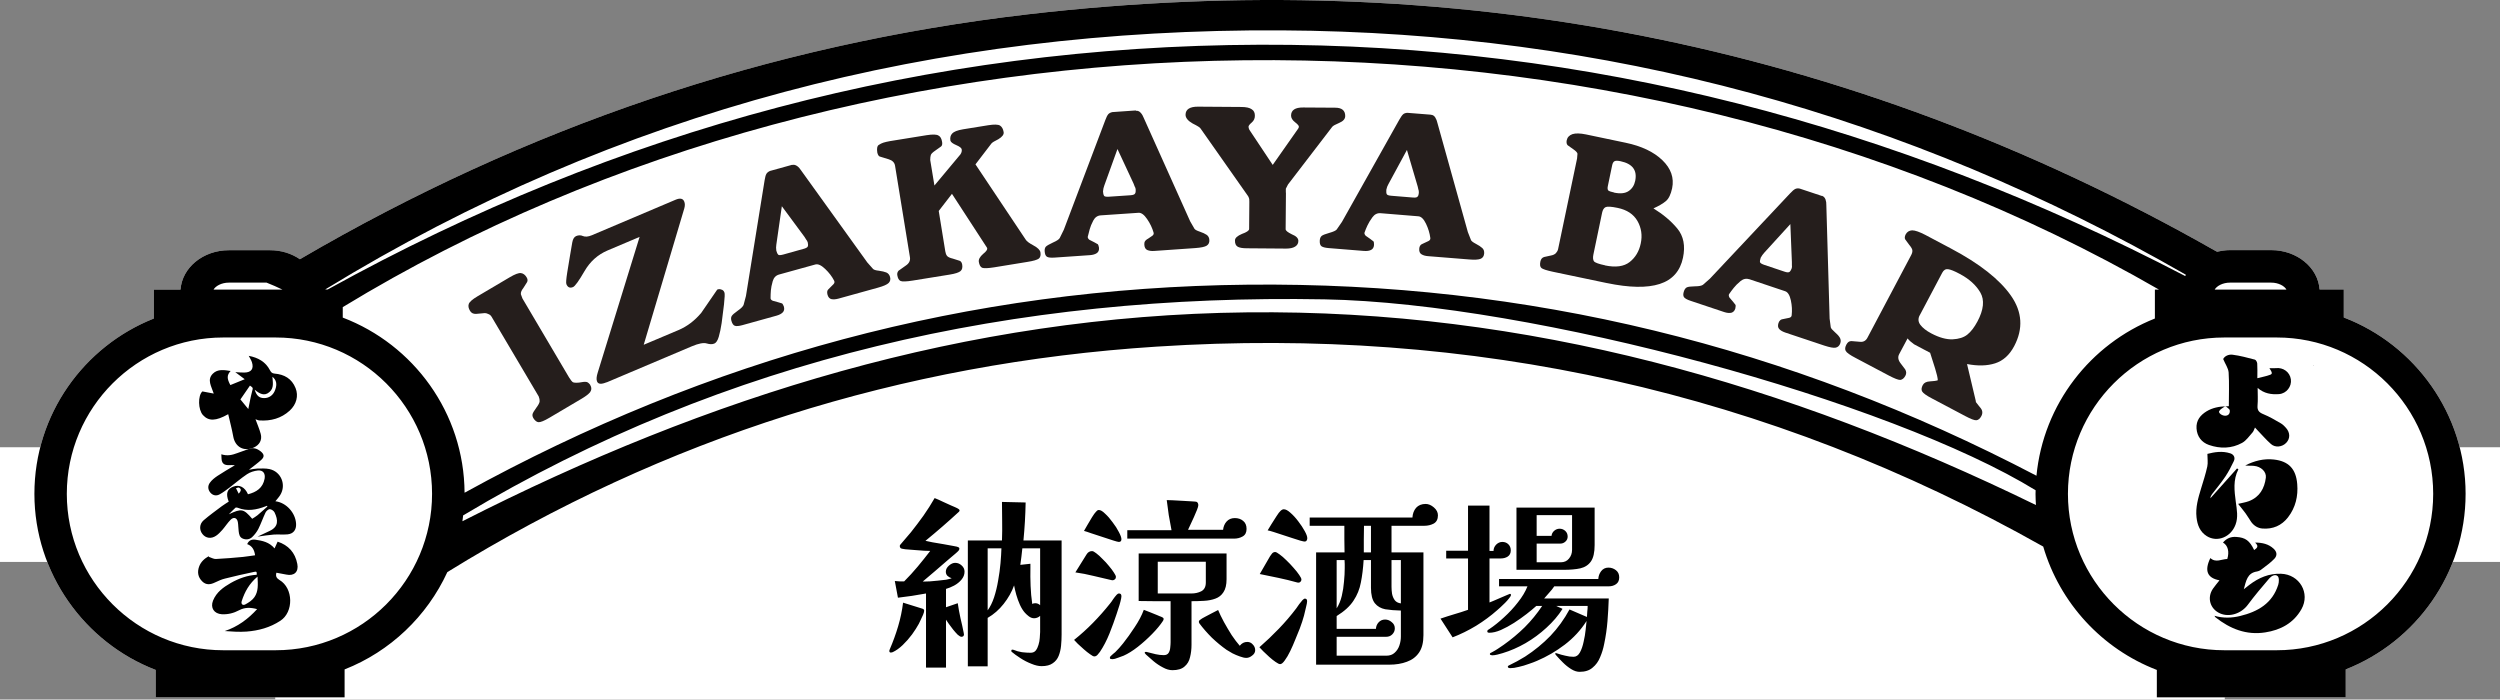 <svg width="218" height="61" viewBox="0 0 218 61" fill="none" xmlns="http://www.w3.org/2000/svg">
<rect x="0" y="0" width="218" height="61" fill="#808080" stroke="none"/>
<path d="M24 27H194V61H24V27Z" fill="white"/>
<path d="M0 39H218V49H0V39Z" fill="white"/>
<path d="M86.124 47.816V53.224C86.348 52.915 86.535 52.536 86.684 52.088C86.833 51.629 86.951 51.144 87.036 50.632C87.132 50.109 87.201 49.603 87.244 49.112C87.287 48.621 87.313 48.189 87.324 47.816H86.124ZM90.7 47.816H89.148C89.127 48.051 89.1 48.291 89.068 48.536C89.036 48.771 89.004 49.011 88.972 49.256L89.852 49.16V49.512C89.841 50.035 89.847 50.563 89.868 51.096C89.889 51.629 89.937 52.152 90.012 52.664C90.087 52.621 90.172 52.6 90.268 52.6C90.439 52.6 90.583 52.659 90.7 52.776V47.816ZM80.588 53.256C80.588 53.331 80.556 53.448 80.492 53.608C80.428 53.757 80.359 53.907 80.284 54.056C80.22 54.205 80.167 54.317 80.124 54.392C79.975 54.669 79.777 54.979 79.532 55.32C79.287 55.651 79.015 55.96 78.716 56.248C78.428 56.525 78.135 56.733 77.836 56.872C77.772 56.893 77.724 56.904 77.692 56.904C77.596 56.904 77.548 56.856 77.548 56.76C77.548 56.739 77.553 56.712 77.564 56.68C77.575 56.648 77.585 56.621 77.596 56.6C77.873 55.96 78.113 55.299 78.316 54.616C78.519 53.933 78.663 53.245 78.748 52.552L80.444 53.08C80.54 53.112 80.588 53.171 80.588 53.256ZM84.108 49.848C84.108 50.104 84.017 50.339 83.836 50.552C83.665 50.755 83.452 50.925 83.196 51.064C82.951 51.192 82.716 51.288 82.492 51.352V52.952L83.516 52.6C83.58 53.037 83.66 53.475 83.756 53.912C83.863 54.349 83.959 54.787 84.044 55.224C84.044 55.235 84.044 55.245 84.044 55.256C84.055 55.267 84.06 55.283 84.06 55.304C84.06 55.453 83.985 55.528 83.836 55.528C83.761 55.528 83.655 55.469 83.516 55.352C83.388 55.224 83.255 55.075 83.116 54.904C82.977 54.723 82.849 54.552 82.732 54.392C82.625 54.232 82.545 54.115 82.492 54.04V58.216H80.748V51.752C80.343 51.827 79.932 51.896 79.516 51.96C79.111 52.013 78.705 52.067 78.3 52.12L78.028 50.664C78.167 50.675 78.3 50.685 78.428 50.696C78.567 50.696 78.705 50.696 78.844 50.696C79.26 50.28 79.655 49.848 80.028 49.4C80.401 48.952 80.764 48.499 81.116 48.04C81.031 48.04 80.855 48.035 80.588 48.024C80.332 48.003 80.049 47.981 79.74 47.96C79.441 47.939 79.175 47.917 78.94 47.896C78.716 47.864 78.588 47.837 78.556 47.816C78.492 47.763 78.46 47.699 78.46 47.624C78.46 47.571 78.476 47.528 78.508 47.496C78.657 47.315 78.812 47.133 78.972 46.952C79.132 46.771 79.287 46.589 79.436 46.408C79.809 45.939 80.172 45.459 80.524 44.968C80.876 44.467 81.201 43.955 81.5 43.432C81.745 43.528 81.985 43.635 82.22 43.752C82.455 43.859 82.689 43.965 82.924 44.072C83.031 44.115 83.143 44.163 83.26 44.216C83.388 44.269 83.5 44.328 83.596 44.392C83.649 44.424 83.676 44.467 83.676 44.52C83.676 44.552 83.655 44.589 83.612 44.632C82.663 45.507 81.692 46.349 80.7 47.16C80.817 47.192 81.02 47.235 81.308 47.288C81.607 47.331 81.921 47.384 82.252 47.448C82.583 47.501 82.876 47.555 83.132 47.608C83.388 47.651 83.537 47.688 83.58 47.72C83.633 47.752 83.66 47.795 83.66 47.848C83.66 47.891 83.639 47.944 83.596 48.008C83.543 48.072 83.447 48.163 83.308 48.28C83.18 48.397 83.041 48.515 82.892 48.632C82.753 48.749 82.647 48.84 82.572 48.904C82.22 49.203 81.868 49.507 81.516 49.816C81.175 50.115 80.823 50.413 80.46 50.712H80.556C80.684 50.712 80.86 50.707 81.084 50.696C81.308 50.675 81.543 50.653 81.788 50.632C82.044 50.611 82.279 50.584 82.492 50.552C82.716 50.509 82.881 50.467 82.988 50.424C82.849 50.381 82.727 50.312 82.62 50.216C82.524 50.12 82.476 49.997 82.476 49.848C82.476 49.656 82.567 49.48 82.748 49.32C82.929 49.16 83.111 49.08 83.292 49.08C83.505 49.08 83.692 49.155 83.852 49.304C84.023 49.453 84.108 49.635 84.108 49.848ZM92.572 55.336C92.572 55.656 92.556 55.981 92.524 56.312C92.492 56.632 92.423 56.925 92.316 57.192C92.209 57.459 92.039 57.672 91.804 57.832C91.569 58.003 91.244 58.088 90.828 58.088C90.561 58.088 90.263 58.019 89.932 57.88C89.601 57.752 89.281 57.587 88.972 57.384C88.673 57.192 88.423 57.011 88.22 56.84C88.199 56.829 88.188 56.797 88.188 56.744C88.188 56.68 88.22 56.648 88.284 56.648C88.327 56.648 88.359 56.653 88.38 56.664C88.604 56.76 88.849 56.829 89.116 56.872C89.383 56.904 89.633 56.92 89.868 56.92C90.06 56.92 90.209 56.856 90.316 56.728C90.423 56.589 90.503 56.424 90.556 56.232C90.62 56.029 90.657 55.827 90.668 55.624C90.689 55.421 90.7 55.251 90.7 55.112V53.704C90.54 53.843 90.364 53.912 90.172 53.912C90.023 53.912 89.873 53.859 89.724 53.752C89.585 53.645 89.468 53.539 89.372 53.432C89.212 53.251 89.068 53.021 88.94 52.744C88.812 52.456 88.705 52.163 88.62 51.864C88.535 51.555 88.471 51.283 88.428 51.048C88.225 51.613 87.921 52.152 87.516 52.664C87.121 53.165 86.657 53.571 86.124 53.88V58.104H84.396V47.128H87.372C87.393 46.563 87.399 46.003 87.388 45.448C87.377 44.883 87.372 44.323 87.372 43.768L89.436 43.816C89.425 44.371 89.404 44.925 89.372 45.48C89.34 46.024 89.297 46.573 89.244 47.128H92.572V55.336ZM105.148 48.984H100.956V51.752H103.884C104.204 51.752 104.492 51.688 104.748 51.56C105.015 51.421 105.148 51.165 105.148 50.792V48.984ZM97.788 51.992C97.788 52.077 97.761 52.227 97.708 52.44C97.655 52.653 97.591 52.867 97.516 53.08C97.452 53.293 97.404 53.443 97.372 53.528C97.201 54.051 96.993 54.621 96.748 55.24C96.503 55.848 96.225 56.381 95.916 56.84C95.863 56.915 95.793 57 95.708 57.096C95.623 57.192 95.527 57.24 95.42 57.24C95.345 57.24 95.223 57.176 95.052 57.048C94.881 56.931 94.7 56.787 94.508 56.616C94.316 56.445 94.14 56.285 93.98 56.136C93.831 55.976 93.724 55.864 93.66 55.8C94.247 55.331 94.796 54.835 95.308 54.312C95.831 53.779 96.321 53.224 96.78 52.648C96.887 52.52 96.983 52.387 97.068 52.248C97.164 52.109 97.265 51.981 97.372 51.864C97.404 51.832 97.436 51.805 97.468 51.784C97.5 51.763 97.537 51.752 97.58 51.752C97.719 51.752 97.788 51.832 97.788 51.992ZM101.468 53.976C101.468 54.029 101.447 54.088 101.404 54.152C101.18 54.493 100.871 54.867 100.476 55.272C100.081 55.677 99.66 56.056 99.212 56.408C98.775 56.749 98.364 57.005 97.98 57.176C97.884 57.219 97.724 57.277 97.5 57.352C97.287 57.437 97.127 57.48 97.02 57.48C96.977 57.48 96.924 57.475 96.86 57.464C96.807 57.453 96.78 57.421 96.78 57.368C96.78 57.336 96.791 57.299 96.812 57.256C96.844 57.224 96.871 57.197 96.892 57.176C96.945 57.123 97.004 57.069 97.068 57.016C97.132 56.973 97.191 56.925 97.244 56.872C97.361 56.755 97.479 56.632 97.596 56.504C97.713 56.376 97.825 56.243 97.932 56.104C98.263 55.688 98.599 55.219 98.94 54.696C99.292 54.173 99.559 53.667 99.74 53.176C99.932 53.251 100.124 53.325 100.316 53.4C100.519 53.475 100.716 53.555 100.908 53.64C100.983 53.672 101.057 53.704 101.132 53.736C101.207 53.757 101.281 53.789 101.356 53.832C101.431 53.864 101.468 53.912 101.468 53.976ZM97.308 50.312C97.308 50.397 97.276 50.467 97.212 50.52C97.159 50.573 97.089 50.6 97.004 50.6C96.961 50.6 96.929 50.595 96.908 50.584C96.385 50.456 95.863 50.333 95.34 50.216C94.828 50.088 94.305 49.987 93.772 49.912L94.748 48.344C94.865 48.152 95.025 48.056 95.228 48.056C95.313 48.056 95.436 48.12 95.596 48.248C95.767 48.376 95.948 48.541 96.14 48.744C96.343 48.936 96.529 49.139 96.7 49.352C96.881 49.565 97.025 49.757 97.132 49.928C97.249 50.099 97.308 50.227 97.308 50.312ZM106.956 50.504C106.956 50.995 106.865 51.373 106.684 51.64C106.513 51.907 106.279 52.093 105.98 52.2C105.692 52.307 105.367 52.371 105.004 52.392C104.641 52.413 104.273 52.424 103.9 52.424V56.216C103.9 56.611 103.857 56.973 103.772 57.304C103.697 57.645 103.537 57.917 103.292 58.12C103.057 58.333 102.705 58.44 102.236 58.44C101.969 58.44 101.692 58.36 101.404 58.2C101.116 58.051 100.844 57.869 100.588 57.656C100.343 57.443 100.124 57.251 99.932 57.08C99.921 57.059 99.9 57.032 99.868 57C99.836 56.979 99.82 56.952 99.82 56.92C99.82 56.867 99.857 56.84 99.932 56.84C99.964 56.84 100.012 56.851 100.076 56.872C100.311 56.936 100.545 56.995 100.78 57.048C101.015 57.101 101.249 57.128 101.484 57.128C101.676 57.128 101.815 57.064 101.9 56.936C101.985 56.797 102.033 56.643 102.044 56.472C102.065 56.291 102.076 56.131 102.076 55.992V52.424C101.617 52.424 101.153 52.424 100.684 52.424C100.225 52.413 99.761 52.408 99.292 52.408V48.264H106.956V50.504ZM97.788 47.016C97.788 47.176 97.713 47.256 97.564 47.256C97.5 47.256 97.335 47.213 97.068 47.128C96.801 47.043 96.492 46.941 96.14 46.824C95.799 46.707 95.473 46.6 95.164 46.504C94.865 46.397 94.652 46.328 94.524 46.296C94.599 46.168 94.7 45.992 94.828 45.768C94.967 45.533 95.1 45.309 95.228 45.096C95.367 44.872 95.479 44.717 95.564 44.632C95.607 44.589 95.644 44.552 95.676 44.52C95.719 44.488 95.767 44.472 95.82 44.472C95.969 44.472 96.151 44.579 96.364 44.792C96.588 44.995 96.807 45.245 97.02 45.544C97.244 45.832 97.425 46.115 97.564 46.392C97.713 46.669 97.788 46.877 97.788 47.016ZM109.452 56.696C109.452 56.877 109.367 57.032 109.196 57.16C109.025 57.299 108.855 57.368 108.684 57.368C108.524 57.368 108.332 57.325 108.108 57.24C107.895 57.165 107.681 57.075 107.468 56.968C107.265 56.851 107.095 56.749 106.956 56.664C106.529 56.365 106.103 56.013 105.676 55.608C105.26 55.192 104.897 54.776 104.588 54.36C104.556 54.307 104.54 54.259 104.54 54.216C104.54 54.152 104.567 54.104 104.62 54.072C104.737 53.976 104.892 53.88 105.084 53.784C105.287 53.677 105.489 53.571 105.692 53.464C105.905 53.357 106.081 53.267 106.22 53.192C106.348 53.501 106.519 53.853 106.732 54.248C106.945 54.632 107.169 55.011 107.404 55.384C107.649 55.747 107.884 56.056 108.108 56.312C108.279 56.088 108.497 55.976 108.764 55.976C108.956 55.976 109.116 56.051 109.244 56.2C109.383 56.339 109.452 56.504 109.452 56.696ZM108.7 46.12C108.7 46.429 108.588 46.648 108.364 46.776C108.14 46.904 107.889 46.968 107.612 46.968H98.3V46.232H102.156C102.071 45.795 101.991 45.357 101.916 44.92C101.852 44.483 101.793 44.045 101.74 43.608C101.815 43.608 101.985 43.613 102.252 43.624C102.519 43.635 102.807 43.651 103.116 43.672C103.436 43.683 103.713 43.699 103.948 43.72C104.193 43.731 104.332 43.747 104.364 43.768C104.449 43.832 104.492 43.928 104.492 44.056C104.492 44.131 104.455 44.264 104.38 44.456C104.305 44.648 104.215 44.861 104.108 45.096C104.001 45.331 103.9 45.549 103.804 45.752C103.708 45.955 103.639 46.104 103.596 46.2H106.652C106.684 45.912 106.785 45.672 106.956 45.48C107.137 45.277 107.377 45.176 107.676 45.176C107.964 45.176 108.204 45.256 108.396 45.416C108.599 45.576 108.7 45.811 108.7 46.12ZM117.26 49.544C117.26 49.427 117.26 49.309 117.26 49.192C117.26 49.075 117.255 48.957 117.244 48.84H116.556V53.048C116.759 52.728 116.908 52.365 117.004 51.96C117.1 51.555 117.164 51.144 117.196 50.728C117.239 50.301 117.26 49.907 117.26 49.544ZM122.156 53.24C121.644 53.229 121.191 53.192 120.796 53.128C120.412 53.053 120.108 52.877 119.884 52.6C119.66 52.312 119.548 51.864 119.548 51.256V48.84H118.908C118.865 49.555 118.785 50.205 118.668 50.792C118.561 51.368 118.348 51.896 118.028 52.376C117.719 52.856 117.228 53.304 116.556 53.72V54.84H119.98C119.991 54.616 120.071 54.424 120.22 54.264C120.369 54.104 120.556 54.024 120.78 54.024C120.993 54.024 121.185 54.099 121.356 54.248C121.537 54.387 121.628 54.568 121.628 54.792C121.628 54.995 121.553 55.171 121.404 55.32C121.265 55.459 121.089 55.528 120.876 55.528H116.556V57.176H120.892C121.191 57.176 121.431 57.091 121.612 56.92C121.804 56.749 121.943 56.536 122.028 56.28C122.113 56.024 122.156 55.768 122.156 55.512V53.24ZM122.156 48.84H121.34V51.176C121.34 51.368 121.356 51.571 121.388 51.784C121.431 51.997 121.511 52.184 121.628 52.344C121.745 52.493 121.921 52.584 122.156 52.616V48.84ZM119.548 48.168V45.848H118.94C118.94 46.232 118.935 46.621 118.924 47.016C118.924 47.4 118.924 47.784 118.924 48.168H119.548ZM113.98 52.424C113.98 52.531 113.948 52.707 113.884 52.952C113.831 53.197 113.772 53.443 113.708 53.688C113.644 53.923 113.591 54.099 113.548 54.216C113.516 54.323 113.447 54.52 113.34 54.808C113.233 55.085 113.105 55.4 112.956 55.752C112.817 56.104 112.668 56.445 112.508 56.776C112.348 57.107 112.188 57.379 112.028 57.592C111.879 57.805 111.745 57.912 111.628 57.912C111.543 57.912 111.409 57.848 111.228 57.72C111.057 57.603 110.876 57.459 110.684 57.288C110.492 57.117 110.316 56.952 110.156 56.792C109.996 56.632 109.884 56.515 109.82 56.44C110.407 55.928 110.972 55.389 111.516 54.824C112.06 54.259 112.567 53.667 113.036 53.048C113.121 52.931 113.207 52.808 113.292 52.68C113.388 52.552 113.484 52.435 113.58 52.328C113.612 52.296 113.644 52.269 113.676 52.248C113.708 52.216 113.745 52.2 113.788 52.2C113.916 52.2 113.98 52.275 113.98 52.424ZM113.484 50.536C113.484 50.611 113.457 50.675 113.404 50.728C113.361 50.781 113.297 50.808 113.212 50.808C113.169 50.808 113.137 50.803 113.116 50.792C112.583 50.643 112.039 50.509 111.484 50.392C110.94 50.275 110.396 50.163 109.852 50.056L110.748 48.504C110.801 48.419 110.86 48.339 110.924 48.264C110.999 48.179 111.089 48.136 111.196 48.136C111.271 48.136 111.399 48.205 111.58 48.344C111.761 48.472 111.959 48.643 112.172 48.856C112.385 49.059 112.593 49.277 112.796 49.512C112.999 49.736 113.164 49.944 113.292 50.136C113.42 50.317 113.484 50.451 113.484 50.536ZM113.996 46.936C113.996 47.011 113.975 47.08 113.932 47.144C113.9 47.197 113.841 47.224 113.756 47.224C113.713 47.224 113.591 47.197 113.388 47.144C113.196 47.08 112.961 47.005 112.684 46.92C112.417 46.835 112.14 46.744 111.852 46.648C111.564 46.552 111.303 46.467 111.068 46.392C110.833 46.317 110.657 46.269 110.54 46.248C110.615 46.131 110.721 45.955 110.86 45.72C111.009 45.475 111.159 45.24 111.308 45.016C111.457 44.781 111.575 44.627 111.66 44.552C111.703 44.509 111.745 44.477 111.788 44.456C111.831 44.424 111.884 44.408 111.948 44.408C112.108 44.408 112.3 44.509 112.524 44.712C112.759 44.915 112.988 45.165 113.212 45.464C113.436 45.752 113.623 46.035 113.772 46.312C113.921 46.579 113.996 46.787 113.996 46.936ZM125.388 44.936C125.388 45.277 125.265 45.517 125.02 45.656C124.775 45.784 124.503 45.848 124.204 45.848H121.34V48.168H124.124V55.384C124.124 56.024 123.996 56.531 123.74 56.904C123.484 57.277 123.132 57.544 122.684 57.704C122.236 57.875 121.719 57.96 121.132 57.96H114.764V48.168H117.244C117.244 47.784 117.239 47.4 117.228 47.016C117.228 46.621 117.228 46.232 117.228 45.848H114.204V45.128H123.164C123.185 44.787 123.292 44.504 123.484 44.28C123.687 44.056 123.964 43.944 124.316 43.944C124.561 43.944 124.801 44.045 125.036 44.248C125.271 44.451 125.388 44.68 125.388 44.936ZM137.084 44.92H133.996V46.728H135.292C135.313 46.547 135.393 46.397 135.532 46.28C135.671 46.163 135.825 46.104 135.996 46.104C136.188 46.104 136.353 46.168 136.492 46.296C136.631 46.424 136.7 46.589 136.7 46.792C136.7 46.963 136.636 47.107 136.508 47.224C136.38 47.341 136.236 47.4 136.076 47.4H133.996V49.032H136.092C136.401 49.032 136.641 48.925 136.812 48.712C136.993 48.499 137.084 48.243 137.084 47.944V44.92ZM131.756 51.88C131.756 51.944 131.703 52.04 131.596 52.168C131.5 52.296 131.383 52.429 131.244 52.568C131.105 52.707 130.972 52.835 130.844 52.952C130.716 53.069 130.62 53.155 130.556 53.208C130.001 53.699 129.388 54.152 128.716 54.568C128.044 54.973 127.361 55.309 126.668 55.576L125.612 53.944C126.017 53.805 126.417 53.677 126.812 53.56C127.217 53.443 127.617 53.315 128.012 53.176V48.696H126.108V48.024H128.012V44.088H129.884V48.04H130.236C130.236 47.837 130.311 47.656 130.46 47.496C130.62 47.336 130.801 47.256 131.004 47.256C131.217 47.256 131.393 47.325 131.532 47.464C131.671 47.603 131.74 47.779 131.74 47.992C131.74 48.237 131.649 48.419 131.468 48.536C131.297 48.643 131.1 48.696 130.876 48.696H129.884V52.536C129.937 52.515 130.055 52.467 130.236 52.392C130.417 52.307 130.615 52.221 130.828 52.136C131.041 52.04 131.228 51.96 131.388 51.896C131.559 51.821 131.649 51.784 131.66 51.784C131.724 51.784 131.756 51.816 131.756 51.88ZM141.196 50.344C141.196 50.611 141.105 50.808 140.924 50.936C140.743 51.064 140.529 51.128 140.284 51.128H135.532C135.404 51.32 135.26 51.501 135.1 51.672C134.951 51.843 134.801 52.013 134.652 52.184H140.284C140.263 52.845 140.225 53.507 140.172 54.168C140.119 54.829 140.023 55.491 139.884 56.152C139.809 56.547 139.692 56.931 139.532 57.304C139.383 57.677 139.164 57.981 138.876 58.216C138.599 58.461 138.22 58.584 137.74 58.584C137.505 58.584 137.26 58.504 137.004 58.344C136.748 58.184 136.508 57.992 136.284 57.768C136.071 57.555 135.889 57.363 135.74 57.192C135.729 57.171 135.703 57.139 135.66 57.096C135.628 57.053 135.612 57.021 135.612 57C135.612 56.968 135.639 56.952 135.692 56.952C135.713 56.952 135.729 56.957 135.74 56.968C135.761 56.968 135.783 56.973 135.804 56.984C136.017 57.059 136.247 57.123 136.492 57.176C136.737 57.24 136.977 57.272 137.212 57.272C137.447 57.272 137.633 57.144 137.772 56.888C137.911 56.632 138.017 56.323 138.092 55.96C138.177 55.597 138.236 55.251 138.268 54.92C138.311 54.579 138.337 54.323 138.348 54.152C137.847 54.941 137.212 55.629 136.444 56.216C135.687 56.792 134.881 57.261 134.028 57.624C133.836 57.709 133.596 57.8 133.308 57.896C133.02 58.003 132.732 58.088 132.444 58.152C132.156 58.227 131.905 58.264 131.692 58.264C131.649 58.264 131.601 58.253 131.548 58.232C131.505 58.221 131.484 58.189 131.484 58.136C131.484 58.083 131.516 58.045 131.58 58.024C131.825 57.907 132.065 57.784 132.3 57.656C132.535 57.528 132.764 57.395 132.988 57.256C133.809 56.723 134.545 56.12 135.196 55.448C135.847 54.765 136.401 53.997 136.86 53.144L138.38 53.8C138.391 53.64 138.401 53.48 138.412 53.32C138.433 53.16 138.444 53 138.444 52.84H135.708C135.793 52.883 135.884 52.925 135.98 52.968C136.076 53 136.167 53.043 136.252 53.096C135.879 53.683 135.409 54.232 134.844 54.744C134.289 55.256 133.681 55.704 133.02 56.088C132.369 56.461 131.708 56.749 131.036 56.952C130.897 56.995 130.743 57.037 130.572 57.08C130.401 57.123 130.247 57.144 130.108 57.144C130.076 57.144 130.033 57.133 129.98 57.112C129.937 57.101 129.916 57.075 129.916 57.032C129.916 56.989 129.937 56.957 129.98 56.936C130.033 56.904 130.076 56.883 130.108 56.872C130.289 56.776 130.46 56.675 130.62 56.568C130.791 56.451 130.956 56.339 131.116 56.232C131.777 55.763 132.391 55.251 132.956 54.696C133.521 54.131 134.028 53.512 134.476 52.84H133.964C133.74 53.043 133.457 53.277 133.116 53.544C132.785 53.8 132.423 54.056 132.028 54.312C131.644 54.557 131.26 54.765 130.876 54.936C130.503 55.096 130.167 55.176 129.868 55.176C129.836 55.176 129.799 55.171 129.756 55.16C129.713 55.139 129.692 55.107 129.692 55.064C129.692 55.011 129.708 54.968 129.74 54.936C129.783 54.904 129.825 54.877 129.868 54.856C130.284 54.579 130.711 54.237 131.148 53.832C131.596 53.427 132.001 52.989 132.364 52.52C132.737 52.051 133.015 51.587 133.196 51.128H130.716V50.488H139.372C139.383 50.243 139.463 50.019 139.612 49.816C139.772 49.603 139.985 49.496 140.252 49.496C140.497 49.496 140.716 49.571 140.908 49.72C141.1 49.869 141.196 50.077 141.196 50.344ZM139.052 47.528C139.052 48.168 138.945 48.643 138.732 48.952C138.519 49.261 138.209 49.464 137.804 49.56C137.409 49.645 136.929 49.688 136.364 49.688H132.236V44.264H139.052V47.528Z" fill="black"/>
<path d="M204.377 27.685V25.244H202.267C202.133 23.331 200.291 21.811 198.055 21.811H194.452C194.067 21.811 193.692 21.873 193.334 21.954C193.28 21.918 193.218 21.9 193.164 21.864C160.947 3.56 126.316 -3.003 89.663 1.245C67.032 3.873 45.831 11.098 26.15 22.606C25.435 22.115 24.541 21.82 23.557 21.82H19.954C17.709 21.82 15.876 23.34 15.742 25.253H13.417V27.775C7.319 30.189 3 36.126 3 43.065C3 50.004 7.399 56.049 13.578 58.418V60.806H30.049V58.373C34.019 56.809 37.229 53.751 39.008 49.888C57.947 38.183 78.638 31.655 100.867 30.225C128.319 28.445 154.151 34.123 178.169 47.661C179.617 52.597 183.31 56.585 188.076 58.418V60.806H204.547V58.373C210.663 55.968 215 50.013 215 43.056C215 36.099 210.574 30.046 204.377 27.685Z" fill="white"/>
<path d="M18.228 48.564C18.433 48.627 18.639 48.761 18.836 48.743C19.623 48.707 20.41 48.636 21.188 48.564C21.536 48.529 21.876 48.466 22.243 48.421C22.18 47.956 22.001 47.608 21.554 47.447C21.706 47.098 21.974 47.017 22.278 47.062C22.878 47.151 23.477 47.268 23.942 47.822C24.022 47.643 24.111 47.447 24.21 47.232C25.14 47.536 25.739 48.18 25.927 49.181C26.061 49.87 25.64 50.254 24.961 50.102C24.675 50.04 24.398 49.995 24.102 49.941C24.022 50.236 24.102 50.415 24.371 50.576C25.587 51.283 25.623 53.375 24.442 54.135C23.539 54.725 22.547 54.993 21.5 55.074C20.875 55.119 20.24 55.074 19.596 55.029C20.723 54.654 21.617 53.992 22.421 53.116C21.858 52.964 21.357 52.946 20.848 53.214C20.383 53.464 19.882 53.59 19.346 53.563C18.666 53.518 18.326 53.008 18.576 52.373C18.872 51.64 19.471 51.211 20.123 50.836C20.821 50.442 21.572 50.165 22.386 50.12C22.395 49.861 22.386 49.816 22.153 49.87C21.304 50.049 20.463 50.236 19.623 50.451C19.319 50.523 19.032 50.657 18.746 50.791C18.344 50.987 17.968 51.032 17.629 50.692C17.262 50.326 17.191 49.888 17.36 49.414C17.512 48.984 17.834 48.707 18.21 48.493V48.582L18.228 48.564ZM22.457 50.281C21.733 50.889 21.34 51.605 21.08 52.409C20.991 52.686 21.178 52.821 21.393 52.704C21.688 52.543 21.992 52.347 22.18 52.078C22.538 51.578 22.493 50.97 22.457 50.281Z" fill="black"/>
<path d="M20.123 32.335C19.775 32.702 19.775 33.006 20.088 33.578C20.49 33.417 20.892 33.256 21.34 33.068C21.044 32.845 20.776 32.648 20.517 32.451C20.776 32.46 21.044 32.496 21.313 32.487C21.921 32.478 22.153 32.147 21.965 31.575C21.903 31.396 21.796 31.226 21.688 31.029C22.493 31.182 23.155 31.539 23.539 32.281C23.638 32.469 23.727 32.559 23.942 32.577C24.791 32.648 25.444 33.015 25.775 33.846C26.043 34.517 25.855 35.259 25.265 35.804C24.523 36.484 23.62 36.725 22.636 36.663C22.511 36.663 22.395 36.591 22.278 36.556C22.43 36.976 22.618 37.396 22.734 37.834C22.878 38.362 22.627 38.8 22.135 39.023C21.268 39.408 20.499 38.979 20.338 38.058C20.222 37.414 20.052 36.779 19.9 36.117C18.809 36.734 18.192 36.734 17.7 36.198C17.271 35.733 17.244 34.499 17.647 34.132C17.995 34.195 18.29 34.258 18.639 34.32C18.433 33.685 18.031 33.113 18.559 32.585C18.988 32.156 19.56 32.264 20.123 32.353V32.335ZM21.652 35.661C21.76 35.152 21.849 34.633 21.983 34.132C22.064 33.819 22.091 33.828 21.796 33.623C21.518 34.025 21.241 34.419 20.964 34.83C21.205 35.116 21.438 35.402 21.652 35.67V35.661ZM23.754 32.845C23.781 33.319 23.915 33.828 23.494 34.186C23.056 34.571 22.636 34.338 22.207 33.98C22.368 34.517 22.618 34.714 23.038 34.714C23.477 34.714 23.834 34.454 23.995 33.998C24.183 33.489 24.102 33.131 23.745 32.845H23.754Z" fill="black"/>
<path d="M19.935 43.718C19.676 43.047 19.801 42.654 20.329 42.439C20.856 42.225 21.348 42.466 21.625 43.101C22.358 42.913 22.922 42.556 23.074 41.742C23.154 41.286 22.94 40.982 22.484 41.026C22.162 41.062 21.813 41.17 21.545 41.348C21.008 41.706 20.517 42.135 19.998 42.529C19.721 42.734 19.444 42.949 19.148 43.11C18.871 43.262 18.576 43.217 18.353 42.967C18.12 42.699 18.102 42.368 18.299 42.099C18.469 41.858 18.71 41.67 18.961 41.5C19.426 41.188 19.917 40.91 20.481 40.571C20.043 40.508 19.605 40.687 19.39 40.311C19.291 40.132 19.327 39.873 19.3 39.614C19.819 39.784 20.248 39.676 20.677 39.515C21.026 39.381 21.375 39.265 21.724 39.14C22.099 39.006 22.43 39.122 22.725 39.354C23.038 39.605 23.083 39.828 22.779 40.105C22.457 40.401 22.099 40.651 21.706 40.964C21.983 40.919 22.215 40.866 22.448 40.857C22.797 40.857 23.145 40.83 23.485 40.901C24.514 41.116 24.987 42.278 24.433 43.172C24.317 43.36 24.156 43.53 24.013 43.709C24.961 43.825 25.774 44.719 25.819 45.685C25.846 46.204 25.578 46.553 25.068 46.597C24.666 46.633 24.263 46.588 23.861 46.615C23.414 46.651 22.967 46.722 22.457 46.794C22.841 46.615 23.172 46.454 23.503 46.302C24.299 45.935 24.263 45.354 23.941 44.684C23.879 44.55 23.673 44.407 23.521 44.398C23.405 44.398 23.217 44.559 23.154 44.693C22.931 45.158 22.761 45.658 22.528 46.123C22.394 46.383 22.198 46.633 21.992 46.83C21.777 47.035 21.482 47.089 21.187 46.973C20.883 46.856 20.847 46.588 20.812 46.32C20.776 46.052 20.785 45.783 20.74 45.524C20.669 45.149 20.382 45.05 20.114 45.319C19.846 45.587 19.64 45.918 19.39 46.204C19.22 46.392 19.041 46.588 18.835 46.722C18.415 47.008 17.941 46.937 17.655 46.57C17.369 46.213 17.378 45.703 17.753 45.372C18.263 44.934 18.809 44.541 19.345 44.138C19.542 43.995 19.747 43.87 19.953 43.736L19.935 43.718ZM23.315 44.174C23.315 44.174 23.297 44.129 23.288 44.102C23.253 44.12 23.208 44.129 23.172 44.147C22.367 44.46 21.554 44.612 20.713 44.272C20.66 44.255 20.57 44.245 20.534 44.272C20.329 44.46 20.141 44.657 19.953 44.845C21.062 44.326 21.232 44.353 21.992 45.238C22.144 45.14 22.305 45.05 22.448 44.934C22.752 44.684 23.038 44.415 23.333 44.156L23.315 44.174ZM20.812 43.047C21.071 42.779 21.035 42.618 20.838 42.52C20.785 42.484 20.669 42.556 20.579 42.573C20.651 42.717 20.713 42.86 20.812 43.047Z" fill="black"/>
<path d="M193.54 50.603C192.467 50.406 192.207 49.762 192.744 48.663C193.218 49.101 193.728 48.752 194.219 48.743C194.416 48.108 194.273 47.554 193.844 47.312C194.157 46.937 194.55 46.785 195.015 46.821C195.802 46.874 196.169 47.142 196.562 47.965C196.804 47.795 197.009 47.643 196.643 47.312C197.286 47.312 197.823 47.446 198.252 47.84C198.547 48.108 198.601 48.43 198.324 48.725C197.993 49.074 197.581 49.36 197.197 49.655C197.09 49.745 196.947 49.807 196.804 49.834C195.954 49.968 195.865 50.648 195.659 51.381C195.865 51.22 196.008 51.104 196.151 50.996C196.964 50.379 197.85 49.995 198.905 50.031C200.514 50.084 201.48 51.721 200.684 53.124C199.996 54.34 198.86 54.94 197.528 55.145C195.883 55.405 194.461 54.832 193.191 53.831C193.164 53.813 193.155 53.777 193.102 53.697C193.871 53.92 194.604 53.893 195.337 53.715C196.884 53.339 198.154 52.615 198.663 50.987C198.735 50.755 198.753 50.361 198.61 50.236C198.395 50.039 198.064 50.227 197.885 50.433C197.242 51.184 196.598 51.944 196.008 52.74C195.444 53.5 194.416 53.849 193.593 53.491C192.717 53.107 192.431 52.123 192.968 51.336C193.137 51.095 193.334 50.862 193.54 50.603Z" fill="black"/>
<path d="M194.354 35.402C194.354 34.41 194.398 33.435 194.336 32.478C194.309 32.103 194.041 31.745 193.862 31.307C193.996 31.039 194.345 30.887 194.676 30.931C195.328 31.012 195.981 31.191 196.625 31.36C196.723 31.387 196.822 31.575 196.831 31.7C196.857 32.094 196.84 32.487 196.84 32.979C197.26 32.872 197.618 32.809 197.948 32.684C198.172 32.603 198.145 32.496 197.895 32.103C198.074 32.103 198.261 32.121 198.449 32.103C199.093 32.022 199.674 32.443 199.764 33.077C199.853 33.703 199.379 34.311 198.744 34.365C198.074 34.419 197.43 34.32 196.866 33.828C196.866 34.356 196.902 34.866 196.857 35.366C196.822 35.787 196.992 35.965 197.367 36.117C197.895 36.332 198.395 36.627 198.887 36.913C199.057 37.012 199.209 37.164 199.343 37.316C199.71 37.736 199.71 38.246 199.361 38.612C199.012 38.979 198.413 39.059 198.029 38.72C197.609 38.353 197.242 37.915 196.849 37.513C196.786 37.441 196.723 37.378 196.634 37.28C196.562 37.441 196.518 37.593 196.428 37.7C196.133 38.022 195.874 38.425 195.507 38.621C194.595 39.122 193.594 39.14 192.619 38.8C191.984 38.577 191.582 38.067 191.537 37.36C191.492 36.672 191.859 36.207 192.413 35.867C192.932 35.554 193.504 35.447 194.094 35.429C194.202 35.429 194.309 35.42 194.354 35.42V35.402ZM194.068 35.402C193.835 35.572 193.612 35.67 193.513 35.849C193.424 36.01 193.755 36.252 194.032 36.252C194.336 36.252 194.47 36.037 194.434 35.778C194.416 35.661 194.229 35.563 194.068 35.411V35.402Z" fill="black"/>
<path d="M195.185 40.928C194.711 41.849 194.836 42.806 194.962 43.771C195.051 44.433 195.185 45.095 194.935 45.757C194.532 46.838 193.343 47.321 192.431 46.749C191.832 46.373 191.608 45.774 191.537 45.113C191.439 44.245 191.68 43.432 191.93 42.609C192.127 41.965 192.333 41.33 192.476 40.678C192.547 40.356 192.485 39.998 192.485 39.578C193.084 39.426 193.781 39.3 194.488 39.533C194.783 39.631 194.935 39.9 194.792 40.204C194.577 40.669 194.336 41.125 194.058 41.545C193.701 42.081 193.281 42.582 192.887 43.092C192.816 43.19 192.753 43.306 192.744 43.45C193.522 42.582 194.291 41.715 195.069 40.847C195.105 40.874 195.149 40.892 195.185 40.919V40.928Z" fill="black"/>
<path d="M195.176 43.933C195.462 43.861 195.793 43.816 196.106 43.7C197.036 43.343 197.465 42.591 197.582 41.653C197.644 41.134 197.161 40.678 196.544 40.624C196.294 40.597 196.044 40.624 195.784 40.589C196.571 40.186 197.403 39.971 198.279 40.07C199.567 40.213 200.21 40.883 200.318 42.207C200.407 43.262 200.175 44.255 199.513 45.113C198.95 45.837 198.19 46.159 197.277 46.088C196.875 46.052 196.553 45.846 196.312 45.524C196.142 45.283 195.999 45.015 195.82 44.773C195.614 44.487 195.382 44.219 195.167 43.942L195.176 43.933Z" fill="black"/>
<path d="M49.667 32.97C49.756 33.131 49.846 33.238 49.926 33.31C50.007 33.372 50.195 33.39 50.49 33.363C50.785 33.31 50.981 33.283 51.098 33.301C51.205 33.301 51.321 33.372 51.455 33.542C51.598 33.784 51.598 34.007 51.455 34.204C51.303 34.383 51.053 34.571 50.704 34.776L47.906 36.43C47.45 36.699 47.136 36.824 46.967 36.815C46.797 36.806 46.645 36.681 46.511 36.466C46.439 36.341 46.412 36.225 46.439 36.108C46.466 36.001 46.573 35.822 46.761 35.563C46.949 35.313 47.047 35.125 47.056 35C47.065 34.875 47.038 34.731 46.976 34.571L42.862 27.614C42.791 27.498 42.693 27.417 42.549 27.372C42.424 27.301 42.272 27.292 42.093 27.319L41.503 27.372C41.271 27.381 41.092 27.292 40.985 27.104C40.85 26.881 40.815 26.684 40.877 26.505C40.94 26.326 41.19 26.103 41.646 25.834L44.445 24.18C44.901 23.912 45.223 23.787 45.429 23.814C45.625 23.84 45.795 23.966 45.92 24.18C46.019 24.341 46.028 24.484 45.956 24.609L45.634 25.119C45.482 25.307 45.402 25.486 45.42 25.656L45.554 26.022L49.667 32.988V32.97Z" fill="#251E1C"/>
<path d="M52.886 33.337C52.439 33.524 52.162 33.507 52.063 33.265C51.992 33.095 52.01 32.845 52.117 32.505L55.774 20.657L52.984 21.838C52.126 22.204 51.455 22.803 50.964 23.653C50.472 24.502 50.141 24.958 49.971 25.03C49.703 25.146 49.506 25.066 49.39 24.779C49.345 24.681 49.372 24.341 49.461 23.769L49.712 22.249L49.9 21.149C49.953 20.845 50.069 20.657 50.239 20.586C50.445 20.496 50.642 20.496 50.839 20.586C51.035 20.666 51.285 20.648 51.607 20.514L58.904 17.42C59.297 17.25 59.557 17.304 59.664 17.572C59.736 17.742 59.736 17.939 59.673 18.163L56.132 30.064L59.181 28.776C59.914 28.463 60.567 27.972 61.148 27.283L62.543 25.253C62.668 25.2 62.785 25.2 62.91 25.253C63.026 25.28 63.115 25.361 63.169 25.504C63.214 25.602 63.196 25.951 63.133 26.541L62.928 28.168C62.856 28.633 62.776 29.036 62.677 29.366C62.579 29.697 62.445 29.894 62.293 29.957C62.114 30.037 61.891 30.028 61.622 29.948C61.354 29.867 60.916 29.948 60.326 30.198L52.913 33.337H52.886Z" fill="#251E1C"/>
<path d="M69.071 14.389C69.223 14.344 69.366 14.38 69.509 14.478C69.652 14.577 69.759 14.711 69.858 14.863L75.634 22.892L76.135 23.456C76.206 23.527 76.376 23.581 76.644 23.608C76.913 23.644 77.127 23.697 77.288 23.76C77.449 23.831 77.556 23.957 77.61 24.144C77.673 24.359 77.628 24.529 77.494 24.672C77.351 24.815 77.047 24.949 76.564 25.083L73.112 26.04C72.88 26.103 72.674 26.12 72.504 26.085C72.335 26.049 72.218 25.915 72.156 25.691C72.129 25.584 72.12 25.486 72.138 25.396C72.156 25.307 72.236 25.208 72.37 25.092L72.683 24.779C72.773 24.681 72.79 24.582 72.737 24.475C72.549 24.109 72.29 23.769 71.95 23.447C71.61 23.125 71.333 23 71.1 23.062L67.935 23.939C67.649 24.019 67.47 24.216 67.381 24.52C67.291 24.833 67.238 25.101 67.22 25.325C67.202 25.548 67.193 25.781 67.193 26.013C67.202 26.103 67.264 26.174 67.39 26.228L67.846 26.353L68.203 26.46C68.248 26.496 68.302 26.594 68.355 26.737C68.409 26.934 68.382 27.104 68.266 27.229C68.15 27.354 67.971 27.453 67.721 27.524L64.725 28.356C64.43 28.436 64.215 28.454 64.081 28.41C63.947 28.365 63.849 28.222 63.777 27.971C63.733 27.802 63.741 27.667 63.804 27.56C63.867 27.453 64.046 27.292 64.341 27.086C64.636 26.881 64.797 26.711 64.841 26.585L65.047 25.808L66.674 15.721C66.719 15.453 66.764 15.274 66.826 15.167C66.889 15.059 66.987 14.979 67.139 14.908L69.106 14.362L69.071 14.389ZM70.072 21.703C70.287 21.641 70.412 21.569 70.439 21.489C70.475 21.399 70.466 21.292 70.439 21.149C70.412 21.05 70.358 20.961 70.287 20.872L70.153 20.657L68.177 17.983L67.694 21.346C67.667 21.506 67.667 21.676 67.694 21.855C67.738 22.034 67.801 22.15 67.855 22.204C67.917 22.267 68.06 22.258 68.302 22.195L70.09 21.694L70.072 21.703Z" fill="#251E1C"/>
<path d="M85.068 14.344L89.449 20.907C89.53 21.042 89.762 21.212 90.129 21.408C90.495 21.605 90.701 21.811 90.728 22.016C90.763 22.249 90.728 22.419 90.594 22.544C90.442 22.66 90.102 22.758 89.583 22.839L86.677 23.313C86.159 23.393 85.81 23.411 85.64 23.349C85.488 23.277 85.398 23.098 85.354 22.839C85.318 22.624 85.443 22.392 85.729 22.142C86.016 21.918 86.132 21.739 86.069 21.605L83.011 16.902L81.858 18.395L82.43 21.918C82.457 22.079 82.501 22.204 82.573 22.302C82.644 22.401 82.814 22.49 83.091 22.553L83.682 22.741C83.798 22.785 83.87 22.893 83.905 23.08C83.941 23.322 83.905 23.509 83.762 23.635C83.619 23.76 83.306 23.867 82.796 23.948L79.586 24.466C79.032 24.556 78.674 24.565 78.531 24.502C78.379 24.43 78.29 24.27 78.245 24.001C78.218 23.858 78.254 23.724 78.352 23.608L78.969 23.17C79.273 22.973 79.399 22.723 79.345 22.419L78.048 14.451C78.004 14.174 77.816 13.987 77.494 13.888L76.707 13.647C76.618 13.611 76.546 13.495 76.501 13.307C76.448 12.958 76.484 12.735 76.618 12.645C76.752 12.556 76.886 12.484 77.029 12.44C77.172 12.395 77.36 12.35 77.601 12.306L80.811 11.787C81.33 11.706 81.679 11.715 81.84 11.823C82.001 11.903 82.108 12.091 82.153 12.386C82.18 12.565 82.153 12.699 82.063 12.771L81.562 13.128C81.339 13.28 81.205 13.405 81.169 13.513C81.133 13.62 81.115 13.763 81.115 13.951L81.482 16.177L83.744 13.468C83.843 13.325 83.887 13.182 83.861 13.021C83.843 12.905 83.682 12.779 83.387 12.654C83.091 12.529 82.922 12.404 82.877 12.27C82.832 12.019 82.877 11.805 83.029 11.644C83.172 11.483 83.485 11.358 83.968 11.277L86.176 10.92C86.686 10.839 87.026 10.848 87.196 10.946C87.366 11.054 87.473 11.242 87.518 11.519C87.553 11.724 87.401 11.93 87.062 12.136C86.713 12.306 86.516 12.431 86.454 12.511L85.059 14.335L85.068 14.344Z" fill="#251E1C"/>
<path d="M99.061 9.659C99.222 9.65 99.356 9.704 99.472 9.838C99.589 9.963 99.669 10.115 99.732 10.276L103.782 19.298L104.158 19.951C104.212 20.031 104.373 20.121 104.623 20.201C104.882 20.291 105.079 20.38 105.222 20.478C105.365 20.577 105.446 20.729 105.455 20.925C105.472 21.149 105.392 21.31 105.231 21.417C105.07 21.525 104.73 21.596 104.23 21.632L100.653 21.882C100.411 21.9 100.206 21.873 100.045 21.802C99.884 21.73 99.803 21.578 99.785 21.346C99.785 21.238 99.785 21.14 99.83 21.06C99.875 20.979 99.964 20.89 100.116 20.809L100.483 20.559C100.59 20.478 100.626 20.38 100.59 20.273C100.474 19.879 100.295 19.486 100.027 19.101C99.768 18.717 99.517 18.538 99.276 18.556L95.994 18.779C95.699 18.797 95.484 18.949 95.332 19.235C95.18 19.522 95.082 19.772 95.02 19.996C94.957 20.219 94.903 20.434 94.85 20.657C94.85 20.747 94.894 20.827 94.993 20.908L95.413 21.122L95.735 21.301C95.771 21.346 95.806 21.453 95.833 21.605C95.851 21.811 95.788 21.972 95.645 22.07C95.502 22.168 95.306 22.231 95.046 22.249L91.944 22.463C91.64 22.481 91.425 22.463 91.3 22.392C91.175 22.32 91.112 22.16 91.094 21.9C91.085 21.73 91.121 21.596 91.201 21.507C91.291 21.417 91.496 21.301 91.818 21.149C92.149 21.006 92.346 20.872 92.409 20.756L92.766 20.031L96.379 10.482C96.468 10.231 96.558 10.061 96.638 9.963C96.719 9.874 96.835 9.811 96.996 9.775L99.034 9.632L99.061 9.659ZM98.569 17.027C98.793 17.009 98.927 16.964 98.972 16.884C99.025 16.803 99.043 16.696 99.034 16.544C99.034 16.446 98.999 16.347 98.936 16.24L98.847 16.008L97.443 12.994L96.289 16.195C96.236 16.347 96.191 16.508 96.182 16.696C96.191 16.875 96.227 17 96.271 17.072C96.316 17.143 96.468 17.17 96.71 17.152L98.561 17.027H98.569Z" fill="#251E1C"/>
<path d="M112.134 16.803L112.108 19.987C112.108 20.112 112.286 20.255 112.653 20.434C113.029 20.586 113.216 20.773 113.216 21.006C113.216 21.23 113.118 21.39 112.93 21.507C112.742 21.623 112.483 21.677 112.143 21.677L108.728 21.65C108.361 21.65 108.093 21.605 107.932 21.516C107.771 21.426 107.681 21.247 107.69 20.961C107.69 20.756 107.896 20.568 108.298 20.398C108.701 20.255 108.915 20.112 108.924 19.978L108.942 17.608C108.942 17.411 108.933 17.295 108.906 17.259C108.88 17.17 108.817 17.063 108.71 16.929L104.695 11.215C104.659 11.125 104.427 10.982 103.997 10.768C103.586 10.535 103.38 10.276 103.38 10.008C103.38 9.534 103.756 9.292 104.489 9.301L108.236 9.328C108.674 9.328 108.978 9.4 109.157 9.534C109.336 9.641 109.434 9.838 109.425 10.106C109.425 10.338 109.327 10.535 109.148 10.687C108.96 10.848 108.871 10.964 108.871 11.054C108.871 11.125 108.897 11.215 108.942 11.313L110.981 14.38L113.189 11.233L113.243 11.143L113.261 11.036C113.261 10.964 113.154 10.83 112.921 10.652C112.689 10.473 112.581 10.276 112.581 10.079C112.581 9.605 112.939 9.364 113.637 9.373L116.426 9.391C117.017 9.391 117.303 9.641 117.303 10.115C117.303 10.374 117.124 10.571 116.784 10.714C116.444 10.857 116.23 10.973 116.167 11.063L112.313 16.088L112.125 16.455V16.803H112.134Z" fill="#251E1C"/>
<path d="M124.778 10.008C124.939 10.017 125.064 10.097 125.153 10.24C125.243 10.383 125.305 10.544 125.341 10.714L127.997 20.237L128.274 20.943C128.319 21.033 128.462 21.14 128.703 21.265C128.945 21.39 129.132 21.516 129.258 21.632C129.383 21.748 129.436 21.909 129.419 22.106C129.401 22.329 129.302 22.481 129.123 22.562C128.945 22.642 128.605 22.669 128.104 22.624L124.536 22.338C124.295 22.32 124.098 22.267 123.946 22.168C123.803 22.079 123.741 21.918 123.758 21.686C123.758 21.578 123.794 21.48 123.848 21.408C123.893 21.337 124 21.265 124.17 21.203L124.572 21.015C124.688 20.952 124.742 20.863 124.724 20.747C124.67 20.335 124.545 19.924 124.349 19.513C124.152 19.101 123.928 18.878 123.678 18.86L120.396 18.592C120.101 18.565 119.86 18.69 119.672 18.949C119.484 19.209 119.341 19.441 119.243 19.656C119.144 19.87 119.055 20.076 118.983 20.291C118.966 20.371 119.001 20.46 119.091 20.559L119.475 20.827L119.77 21.051C119.806 21.104 119.815 21.212 119.815 21.364C119.797 21.569 119.717 21.712 119.556 21.793C119.404 21.873 119.198 21.9 118.939 21.882L115.845 21.632C115.541 21.605 115.335 21.551 115.219 21.462C115.112 21.372 115.067 21.203 115.085 20.943C115.103 20.773 115.156 20.648 115.255 20.568C115.353 20.487 115.577 20.407 115.916 20.308C116.265 20.21 116.48 20.112 116.56 20.013L117.016 19.352L122.015 10.446C122.149 10.213 122.256 10.052 122.346 9.972C122.435 9.891 122.56 9.847 122.721 9.838L124.751 9.999L124.778 10.008ZM123.195 17.224C123.419 17.241 123.553 17.224 123.615 17.143C123.678 17.072 123.714 16.964 123.723 16.821C123.723 16.723 123.723 16.616 123.678 16.508L123.624 16.267L122.685 13.075L121.067 16.061C120.986 16.204 120.924 16.356 120.888 16.544C120.87 16.723 120.888 16.857 120.924 16.928C120.96 17.009 121.103 17.054 121.344 17.072L123.195 17.224Z" fill="#251E1C"/>
<path d="M140.104 24.681L135.41 23.697C134.873 23.581 134.542 23.474 134.417 23.375C134.292 23.277 134.265 23.089 134.319 22.812C134.363 22.597 134.471 22.463 134.65 22.41L135.222 22.285C135.427 22.249 135.579 22.177 135.678 22.07C135.776 21.963 135.839 21.846 135.866 21.721L137.52 13.826L137.556 13.405C137.538 13.298 137.421 13.173 137.189 13.012L136.697 12.663C136.608 12.565 136.581 12.422 136.617 12.234C136.67 11.975 136.84 11.796 137.117 11.697C137.395 11.608 137.788 11.617 138.307 11.724L141.758 12.448C143.135 12.735 144.208 13.244 144.959 13.969C145.71 14.693 145.997 15.507 145.809 16.419C145.693 16.955 145.514 17.331 145.254 17.545C144.995 17.76 144.637 17.966 144.181 18.171C145.022 18.69 145.719 19.271 146.265 19.933C146.81 20.595 146.971 21.444 146.757 22.472C146.515 23.635 145.836 24.404 144.727 24.761C143.618 25.119 142.08 25.092 140.113 24.681H140.104ZM139.952 23.143C140.891 23.34 141.606 23.241 142.107 22.848C142.608 22.454 142.93 21.918 143.073 21.229C143.225 20.523 143.126 19.87 142.787 19.271C142.447 18.681 141.874 18.297 141.052 18.127C140.497 18.01 140.149 17.992 140.006 18.064C139.854 18.136 139.755 18.305 139.702 18.556L138.942 22.204C138.888 22.472 138.906 22.669 139.004 22.803C139.12 22.91 139.433 23.027 139.952 23.134V23.143ZM140.739 16.794C141.293 16.91 141.714 16.866 142.018 16.66C142.322 16.454 142.509 16.159 142.59 15.766C142.778 14.845 142.357 14.282 141.311 14.058C141.061 14.004 140.882 14.004 140.784 14.058C140.685 14.112 140.614 14.237 140.578 14.425L140.202 16.231C140.167 16.401 140.176 16.526 140.238 16.607C140.328 16.678 140.497 16.732 140.748 16.785L140.739 16.794Z" fill="#251E1C"/>
<path d="M158.873 17.072C159.025 17.125 159.123 17.233 159.186 17.393C159.239 17.554 159.266 17.724 159.257 17.903L159.543 27.784L159.642 28.535C159.66 28.633 159.776 28.767 159.981 28.946C160.187 29.125 160.339 29.286 160.429 29.438C160.518 29.59 160.536 29.751 160.473 29.939C160.402 30.144 160.268 30.27 160.08 30.314C159.892 30.359 159.552 30.287 159.078 30.135L155.68 29C155.448 28.919 155.269 28.821 155.153 28.696C155.037 28.571 155.01 28.401 155.081 28.177C155.117 28.07 155.162 27.989 155.233 27.927C155.296 27.864 155.421 27.82 155.591 27.802L156.029 27.712C156.154 27.677 156.226 27.605 156.235 27.489C156.28 27.077 156.262 26.648 156.163 26.192C156.065 25.745 155.904 25.477 155.671 25.396L152.551 24.35C152.274 24.261 152.014 24.314 151.764 24.52C151.514 24.726 151.326 24.922 151.183 25.101C151.04 25.28 150.906 25.459 150.771 25.656C150.736 25.736 150.745 25.826 150.807 25.942L151.111 26.299L151.344 26.595C151.362 26.657 151.344 26.756 151.317 26.916C151.254 27.113 151.129 27.229 150.968 27.274C150.798 27.31 150.593 27.292 150.351 27.212L147.409 26.228C147.114 26.13 146.926 26.022 146.846 25.915C146.766 25.808 146.757 25.62 146.846 25.378C146.9 25.218 146.989 25.11 147.096 25.056C147.204 25.003 147.445 24.976 147.803 24.967C148.16 24.967 148.393 24.913 148.5 24.833L149.108 24.297L156.101 16.857C156.28 16.66 156.432 16.535 156.539 16.481C156.646 16.428 156.78 16.41 156.941 16.446L158.873 17.089V17.072ZM155.609 23.688C155.815 23.76 155.958 23.769 156.038 23.715C156.11 23.662 156.172 23.563 156.226 23.429C156.262 23.34 156.271 23.232 156.253 23.107V22.857L156.119 19.54L153.829 22.052C153.722 22.168 153.624 22.311 153.534 22.472C153.481 22.642 153.454 22.776 153.472 22.857C153.49 22.937 153.615 23.018 153.847 23.098L155.609 23.688Z" fill="#251E1C"/>
<path d="M172.276 35.035L172.634 35.491C172.876 35.742 172.92 36.001 172.777 36.278C172.661 36.502 172.509 36.627 172.348 36.645C172.178 36.663 171.856 36.538 171.382 36.287L168.476 34.749C167.975 34.49 167.689 34.275 167.609 34.132C167.528 33.989 167.546 33.801 167.671 33.569C167.779 33.372 167.984 33.274 168.297 33.256C168.61 33.238 168.834 33.211 168.977 33.158C168.968 32.943 168.887 32.603 168.744 32.138L168.306 30.761C168.172 30.69 168.074 30.636 168.002 30.6L167.761 30.475L166.902 30.019C166.652 29.84 166.464 29.67 166.339 29.509L165.606 30.886C165.472 31.137 165.516 31.405 165.74 31.691L166.133 32.21C166.241 32.398 166.25 32.576 166.151 32.764C166.035 32.979 165.892 33.104 165.704 33.131C165.516 33.131 165.186 32.997 164.721 32.755L161.815 31.217C161.314 30.958 161.028 30.752 160.947 30.6C160.867 30.448 160.885 30.269 161.01 30.037C161.117 29.84 161.251 29.742 161.439 29.742L162.181 29.804C162.485 29.84 162.709 29.715 162.852 29.429L166.643 22.267C166.733 22.106 166.768 21.962 166.759 21.846C166.759 21.73 166.661 21.56 166.482 21.346L166.133 20.872C166.071 20.755 166.089 20.612 166.178 20.433C166.294 20.219 166.482 20.103 166.733 20.085C167.01 20.085 167.385 20.228 167.877 20.478L170.104 21.659C172.625 22.991 174.378 24.377 175.361 25.79C176.345 27.202 176.434 28.669 175.639 30.18C175.227 30.958 174.673 31.459 173.975 31.682C173.278 31.906 172.464 31.924 171.525 31.745L172.303 35.026L172.276 35.035ZM167.394 27.497C167.242 27.793 167.26 28.07 167.457 28.329C167.654 28.588 167.975 28.848 168.423 29.08C169.102 29.438 169.719 29.608 170.265 29.59C170.81 29.563 171.239 29.429 171.552 29.178C171.865 28.928 172.16 28.544 172.428 28.043C172.983 27.006 173.063 26.156 172.688 25.512C172.312 24.86 171.713 24.323 170.89 23.885C170.425 23.635 170.086 23.5 169.871 23.474C169.656 23.447 169.487 23.545 169.361 23.787L167.394 27.506V27.497Z" fill="#251E1C"/>
<path d="M201.758 31.834C201.758 31.834 201.731 31.853 201.721 31.862C201.74 31.862 201.767 31.862 201.785 31.862C201.785 31.862 201.767 31.843 201.758 31.843V31.834Z" fill="black"/>
<path d="M192.682 23.062C192.682 23.062 192.655 23.071 192.646 23.08C192.878 23.206 193.111 23.322 193.343 23.447C193.12 23.313 192.896 23.197 192.682 23.062Z" fill="black"/>
<path d="M204.377 27.685V25.244H202.267C202.133 23.331 200.291 21.811 198.055 21.811H194.452C194.067 21.811 193.692 21.873 193.334 21.954C193.28 21.918 193.218 21.9 193.164 21.864C160.947 3.56 126.316 -3.003 89.663 1.245C67.032 3.873 45.831 11.098 26.15 22.606C25.435 22.115 24.541 21.82 23.557 21.82H19.954C17.709 21.82 15.876 23.34 15.742 25.253H13.417V27.775C7.319 30.189 3 36.126 3 43.065C3 50.004 7.399 56.049 13.578 58.418V60.806H30.049V58.373C34.019 56.809 37.229 53.751 39.008 49.888C57.947 38.183 78.638 31.655 100.867 30.225C128.319 28.445 154.151 34.123 178.169 47.661C179.617 52.597 183.31 56.585 188.076 58.418V60.806H204.547V58.373C210.663 55.968 215 50.013 215 43.056C215 36.099 210.574 30.046 204.377 27.685ZM198.046 24.645C198.681 24.645 199.2 24.931 199.379 25.253H193.12C193.298 24.94 193.817 24.645 194.452 24.645H198.055H198.046ZM177.579 41.483C155.993 30.189 133.183 24.574 108.799 24.824C84.45 25.074 61.837 31.217 40.511 42.967C40.466 35.992 36.058 30.046 29.888 27.694V26.782C75.831 -1.214 140.81 -2.118 188.264 25.253H187.906V27.775C182.282 30.01 178.178 35.241 177.579 41.491V41.483ZM111.732 2.648C139.997 2.809 166.232 9.945 190.607 23.957C190.589 23.992 190.571 24.037 190.553 24.073C165.311 10.911 138.512 3.811 109.872 3.9C80.892 3.999 53.834 11.268 28.573 25.244H28.35C53.905 9.605 81.768 2.479 111.732 2.648ZM19.954 24.645H23.244C23.718 24.824 24.174 25.039 24.63 25.253H18.621C18.8 24.94 19.319 24.645 19.954 24.645ZM24.04 56.701H19.462C11.942 56.701 5.826 50.585 5.826 43.065C5.826 35.545 11.942 29.429 19.462 29.429H24.04C31.56 29.429 37.676 35.545 37.676 43.065C37.676 50.585 31.56 56.701 24.04 56.701ZM108.709 27.238C84.236 27.515 61.756 34.544 40.323 45.453C40.35 45.283 40.368 45.113 40.386 44.943C63.366 31.191 88.582 25.611 115.496 26.103C133.755 26.433 164.899 35 177.507 42.752C177.507 42.859 177.498 42.958 177.498 43.065C177.498 43.396 177.516 43.718 177.534 44.04C155.868 33.471 133.192 26.961 108.709 27.238ZM198.538 56.701H193.96C186.44 56.701 180.324 50.585 180.324 43.065C180.324 35.545 186.44 29.429 193.96 29.429H198.538C206.058 29.429 212.174 35.545 212.174 43.065C212.174 50.585 206.058 56.701 198.538 56.701Z" fill="black"/>
</svg>
